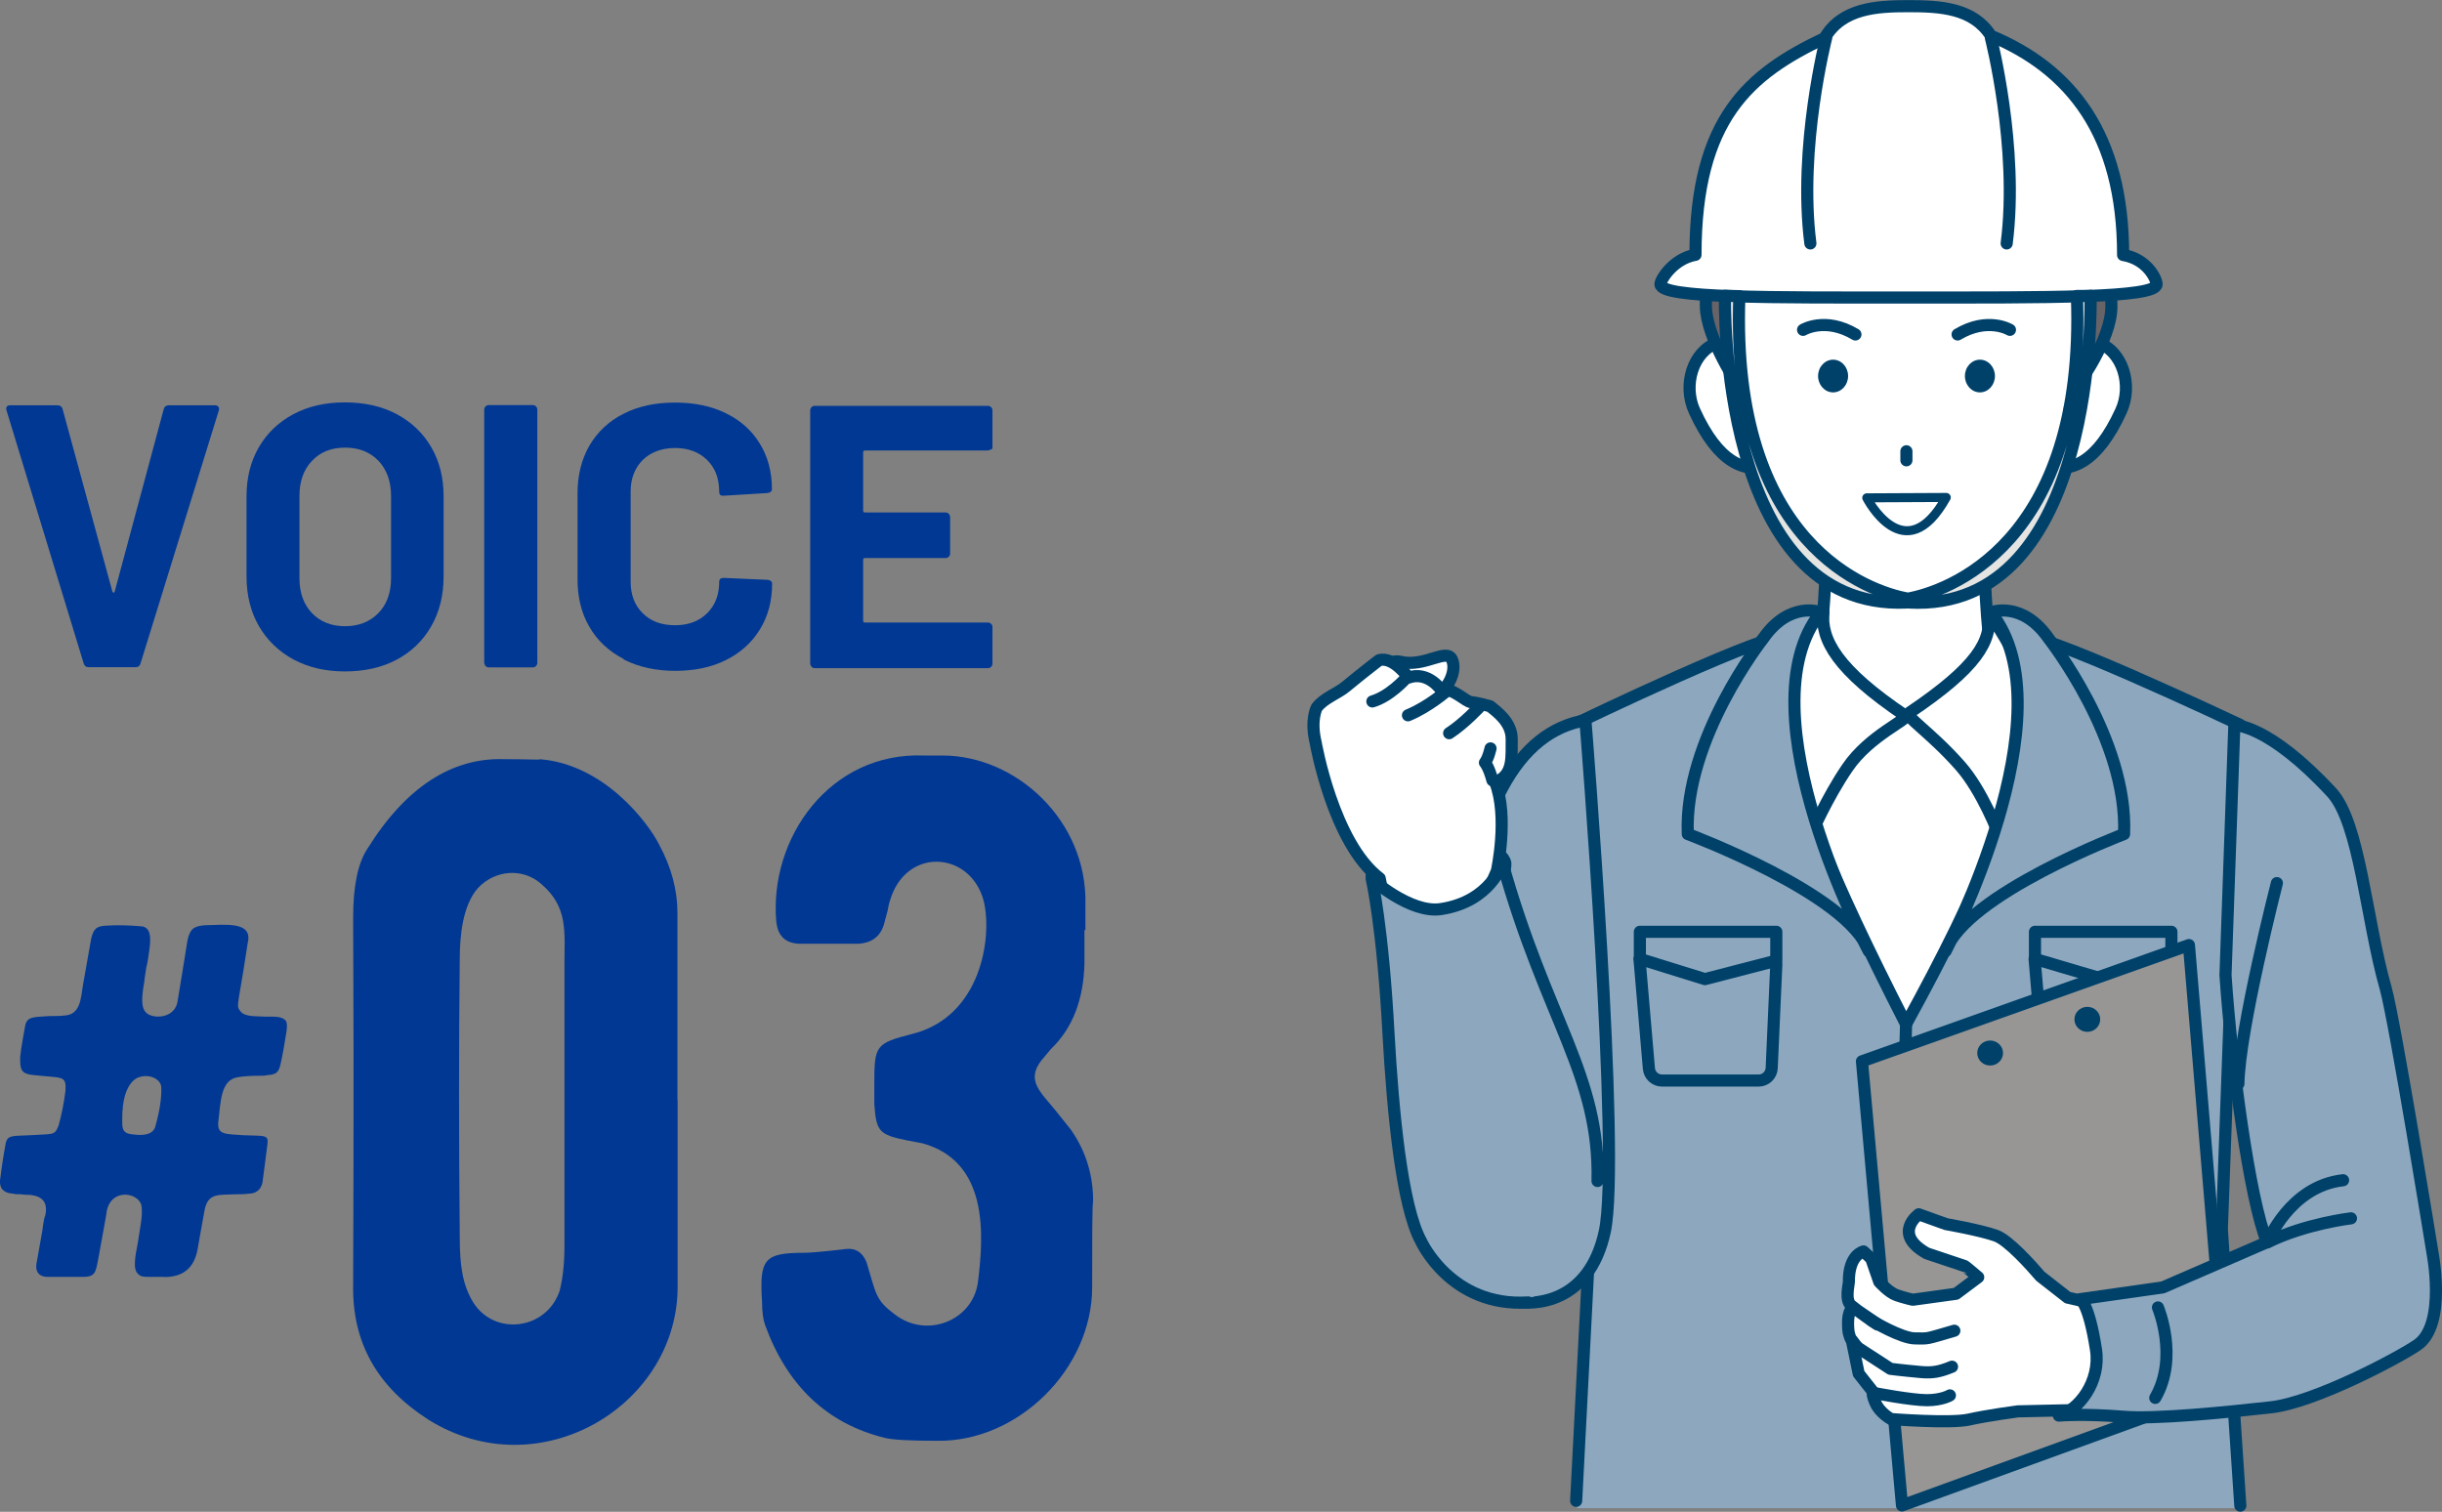 <?xml version="1.0" encoding="UTF-8"?>
<svg id="_レイヤー_2" data-name="レイヤー 2" xmlns="http://www.w3.org/2000/svg" viewBox="0 0 126.89 78.56">
  <rect x="0" y="0" width="126.89" height="78.56" fill="#808080" stroke="none"/>
  <defs>
    <style>
      .cls-1 {
        fill: #e4e4e3;
      }

      .cls-1, .cls-2, .cls-3, .cls-4, .cls-5, .cls-6, .cls-7, .cls-8, .cls-9 {
        stroke: #00416a;
        stroke-linecap: round;
        stroke-linejoin: round;
      }

      .cls-1, .cls-2, .cls-3, .cls-5, .cls-7, .cls-8, .cls-9 {
        stroke-width: .63px;
      }

      .cls-2, .cls-4, .cls-10 {
        fill: #fff;
      }

      .cls-3 {
        fill: none;
      }

      .cls-4 {
        stroke-width: .47px;
      }

      .cls-11, .cls-10, .cls-12, .cls-13 {
        stroke-width: 0px;
      }

      .cls-11, .cls-6, .cls-8 {
        fill: #8da8be;
      }

      .cls-12 {
        fill: #003894;
      }

      .cls-13 {
        fill: #00416a;
      }

      .cls-5 {
        fill: #a3bfc6;
      }

      .cls-6 {
        stroke-width: .63px;
      }

      .cls-7 {
        fill: #686367;
      }

      .cls-9 {
        fill: #979695;
      }
    </style>
  </defs>
  <g id="_レイヤー_5" data-name="レイヤー 5">
    <g>
      <g>
        <path class="cls-2" d="m98.88,63.29c-7.35-11.48-6.16-30.45-6.16-30.45h12.33s1.18,18.97-6.16,30.45Z"/>
        <path class="cls-2" d="m93.51,38.56c1.76-5.28,1.35-12.89,1.35-12.89h8.35s-.61,7.24,1.26,12.89"/>
        <path class="cls-11" d="m81.95,78.37h34.46v-.03s-.96-14.37-.96-14.37l.96-26.2s-11.18-5.28-11.23-4.5c-.21,3.49,1.98,5.3-6.14,20.05-8.18-15.98-6.12-16.54-6.33-20.03-.05-.79-10.95,4.47-10.95,4.47l.87,26.22-.87,13.45.19.95Z"/>
        <path class="cls-3" d="m81.9,77.99l.73-14.11-.87-26.22s10.9-5.25,10.95-4.47c.21,3.49-1.85,4.05,6.33,20.03,8.12-14.75,5.94-16.56,6.14-20.05.05-.79,11.23,4.5,11.23,4.5l-.96,26.2.96,14.37"/>
        <path class="cls-3" d="m99.04,53.31s-.41,12.36-.11,24.85"/>
        <g>
          <polygon class="cls-3" points="92.3 49.92 88.59 50.88 85.21 49.83 85.21 48.42 92.3 48.42 92.3 49.92"/>
          <path class="cls-3" d="m92.3,50.11l-.24,5.4c-.02.36-.32.64-.68.64h-5.02c-.35,0-.65-.27-.68-.62l-.49-5.7"/>
        </g>
        <g>
          <polygon class="cls-3" points="112.83 49.92 109.29 50.88 105.74 49.83 105.74 48.42 112.83 48.42 112.83 49.92"/>
          <path class="cls-3" d="m112.83,50.11l-.24,5.4c-.02.36-.32.64-.68.64h-5.02c-.35,0-.65-.27-.68-.62l-.49-5.7"/>
        </g>
        <path class="cls-2" d="m104.93,34.53c.04-.11-1.6-2.85-1.59-2.67.16,1.47-.61,2.81-4.13,5.18-.27.18,1.11,1.01,2.66,2.77,1.14,1.3,1.98,3.52,1.98,3.52,1.95-4.77,1.09-8.8,1.09-8.8Z"/>
        <path class="cls-2" d="m92.8,33.85c-.04-.11,1.97-2.25,1.95-2.07-.16,1.47.73,3.04,4.25,5.41.25.17-1.85,1-3.01,2.71-1.06,1.55-1.88,3.45-1.88,3.45-1.9-4.91-1.31-9.49-1.31-9.49Z"/>
        <path class="cls-8" d="m94.62,31.82s-1.62-.64-3.01,1.37c0,0-4.12,5.22-3.91,10.15,0,0,8.36,3.12,9.4,6.08,0,0-6.65-12.44-2.49-17.6Z"/>
        <path class="cls-8" d="m103.45,31.82s1.62-.64,3.01,1.37c0,0,4.12,5.22,3.91,10.15,0,0-8.22,3.12-9.27,6.08,0,0,6.51-12.44,2.35-17.6Z"/>
      </g>
      <g>
        <polygon class="cls-9" points="113.74 49.11 115.67 72.11 98.83 78.23 96.75 55.15 113.74 49.11"/>
        <ellipse class="cls-13" cx="103.41" cy="54.72" rx=".67" ry=".65"/>
        <path class="cls-13" d="m109.13,52.97c0,.36-.3.65-.67.65s-.67-.29-.67-.65.3-.65.67-.65.67.29.67.65Z"/>
      </g>
      <g>
        <g>
          <path class="cls-2" d="m109.73,67.95l-2.29-.52-1.42-1.11c-.48-.56-1.66-1.88-2.31-2.11-.82-.29-2.59-.6-2.59-.6l-1.42-.51s-1.4,1.01.42,2.03c0,0,1.92.64,1.97.66.02,0,.7.58.7.58l-1.15.86-2.25.31s-.45-.1-.85-.24c-.4-.14-.89-.69-.89-.69l-.42-1.21-.4-.37s-.78.16-.76,1.59c0,.14-.22.94.12,1.22.94.76,2.59,1.79.29.23-.37-.25-.5.29-.44,1.02.05.61.44.88.44.88l-.26-.34.36,1.75.75.95s-.1.08.13.59c.23.51.8.82.8.82,0,0,3.05.24,4.03.03.97-.22,2.56-.43,2.56-.43l3.22-.07s3.4-2.41,1.65-5.31Z"/>
          <path class="cls-3" d="m97.25,68.62s1.53.93,2.27.93.45.06,2.03-.4"/>
          <path class="cls-3" d="m96.32,69.89l1.91,1.24s.51.07,1.61.17c.58.05.96-.02,1.59-.28"/>
          <path class="cls-3" d="m97.45,72.4s1.88.36,2.67.36,1.2-.25,1.2-.25"/>
        </g>
        <path class="cls-8" d="m126.38,65s-1.93-11.92-2.42-13.66c-1.01-3.54-1.34-8.59-2.81-10.17-3.29-3.55-5.05-3.49-5.05-3.49l-.46,12.99c.31,4.63,1.25,11.65,2.16,13.88l-5.42,2.35-4.29.61s.44.17.82,2.62c.26,1.66-.9,3.16-1.93,3.43,0,0,1.32-.11,3.36.06,1.65.14,5.32-.23,7.66-.49,2.3-.26,6.68-2.6,7.61-3.24,1.55-1.07.77-4.88.77-4.88Z"/>
        <path class="cls-3" d="m118.31,45.89s-1.95,7.61-2,10.43"/>
        <path class="cls-3" d="m112.13,67.94s1.09,2.58-.14,4.7"/>
        <path class="cls-3" d="m122.16,63.31s-2.39.28-4.34,1.25c0,0,1.15-2.92,3.93-3.23"/>
      </g>
      <g>
        <path class="cls-8" d="m82.38,37.43c-3.45.59-5.87,4.4-6.7,13.28-.92,9.87-1.9,15.78,3.11,16.92.8.18,3.78.19,4.6-3.65.83-3.84-1.01-26.55-1.01-26.55Z"/>
        <path class="cls-5" d="m78.21,44.85c.13.7-1.13,2.54-3.05,2.9-1.92.36-3.75-1.46-3.88-2.15-.13-.7,1.47-1.28,3.4-1.63,1.92-.36,3.41.19,3.54.89Z"/>
        <g>
          <path class="cls-2" d="m74.42,36.29c-.85.41-2.72.58-3.01-.02-.28-.59.45-2.1,1.36-1.88,1.24.3,2.38-.72,2.67-.13.28.59-.17,1.61-1.02,2.02Z"/>
          <path class="cls-10" d="m78.54,38.43c.01-.89-.78-1.44-1.12-1.72,0,0-.66-.19-.97-.21-.3-.01-.92-.74-1.6-.67,0,0-.67-.96-1.67-.61,0,0-.8-1.13-1.54-.9,0,0-.8.6-1.72,1.37-.43.36-1.15.6-1.51,1.09,0,0-.34.63-.06,1.8,0,0,.92,5.24,3.33,7.07l.52,1.89s.33.2,2.55-.14,2.71-1.51,2.71-1.51l.16-.62s.78-2.82.07-4.62c1-.35.84-1.36.86-2.22Z"/>
          <path class="cls-3" d="m77.45,38.89s-.11.51-.29.74c0,0,.19.19.39.92"/>
          <path class="cls-3" d="m77.46,45.99l.32-.73s.62-2.82-.09-4.62c1-.35.84-1.36.86-2.22.01-.89-.78-1.44-1.12-1.72,0,0-.66-.19-.97-.21-.3-.01-.92-.74-1.6-.67,0,0-.67-.96-1.67-.61,0,0-.8-1.13-1.54-.9,0,0-.8.61-1.72,1.37-.43.36-1.15.6-1.51,1.09,0,0-.34.63-.06,1.8,0,0,.91,5.24,3.33,7.07l.27,1.33"/>
          <path class="cls-3" d="m76.92,36.69s-.84.91-1.62,1.41"/>
          <path class="cls-3" d="m75.25,35.84s-.99.88-2.09,1.33"/>
          <path class="cls-3" d="m73.03,35.27s-.82.92-1.72,1.18"/>
        </g>
        <path class="cls-11" d="m82.97,62.14c.13-5.49-2.67-9.97-4.81-16.98,0,0-.3,1.81-2.93,2.01-2.89.21-3.81-1.37-3.81-1.37,0,0,.28,2.62.64,6.48.34,3.64.59,9.66,1.68,11.69,0,0,1.37,4.77,6.14,3.36,1.67-.49,3.04-2.94,3.09-5.18Z"/>
        <path class="cls-3" d="m73.16,51.02s3.06,1.56,5.39-1.25"/>
        <path class="cls-6" d="m83.01,61.37c.13-5.49-2.64-8.33-4.94-16.52,0,0-.6,2-3.2,2.39-1.58.24-3.59-1.56-3.59-1.56,0,0,.57,2.44.87,8.05.22,3.94.68,8.94,1.69,10.77,0,0,1.55,3.44,5.57,3.18"/>
      </g>
      <g>
        <g>
          <path class="cls-2" d="m91.82,19.93c.47,1.4,1.44,3.83.15,4.25-1.29.43-2.68-.11-3.92-2.82-.62-1.34-.09-3.12,1.2-3.55,1.29-.43,2.11.71,2.57,2.11Z"/>
          <path class="cls-2" d="m106.44,19.93c-.47,1.4-1.44,3.83-.15,4.25,1.29.43,2.68-.11,3.92-2.82.62-1.34.09-3.12-1.2-3.55-1.29-.43-2.11.71-2.57,2.11Z"/>
          <path class="cls-10" d="m107.75,15.39c-.13,7.68-1.77,15.92-8.68,15.92-7.35,0-8.68-9.3-8.68-15.92s4.12-11.28,8.92-11.28,8.56,4.67,8.45,11.28Z"/>
          <path class="cls-3" d="m98.81,31.18c-7.37-.51-8.07-9.87-8.07-9.87"/>
          <path class="cls-3" d="m107.55,21.21s-.58,9.46-7.96,9.96"/>
          <ellipse class="cls-13" cx="102.88" cy="19.54" rx=".78" ry=".85"/>
          <ellipse class="cls-13" cx="95.25" cy="19.54" rx=".78" ry=".85"/>
          <line class="cls-3" x1="99.06" y1="23.45" x2="99.06" y2="23.92"/>
          <path class="cls-3" d="m93.69,17.14s1.15-.7,2.72.24"/>
          <path class="cls-3" d="m104.44,17.14s-1.15-.7-2.72.24"/>
          <path class="cls-4" d="m101.13,25.85c-2.16,3.88-4.13.02-4.13.02l4.13-.02Z"/>
        </g>
        <path class="cls-7" d="m108.2,15.64c0,.94-.45,4.68-.45,4.68,0,0,1.73-2.26,1.94-4.05.11-.93-.21-2.33-.67-2.33s-.82.76-.82,1.7Z"/>
        <path class="cls-7" d="m90.15,15.58c0,.94.41,4.82.41,4.82,0,0-1.68-2.39-1.9-4.18-.11-.93.21-2.33.67-2.33s.82.76.82,1.7Z"/>
        <g>
          <path class="cls-2" d="m110.32,13.25c0-6.29-2.74-9.67-6.87-11.39-.92-1.45-2.64-1.54-4.28-1.54s-3.45.09-4.36,1.66c-3.9,1.85-6.71,4.16-6.71,11.26-1.15.2-1.82,1.29-1.82,1.53,0,.74,5.77.69,12.89.69s12.89.04,12.89-.69c0-.26-.48-1.31-1.74-1.52Z"/>
          <g>
            <path class="cls-3" d="m94.89,1.97s-1.46,5.68-.82,10.68"/>
            <path class="cls-3" d="m103.45,1.97s1.46,5.68.82,10.68"/>
          </g>
        </g>
        <path class="cls-1" d="m108.63,15.38h-.71c.48,12.97-6.83,15.38-8.79,15.73-1.96-.36-9.23-2.74-8.75-15.72l-.75-.02s-.38,16.39,9.44,15.94l.06-.02.06.02c9.87.54,9.44-15.94,9.44-15.94Z"/>
      </g>
    </g>
    <g>
      <path class="cls-12" d="m8.51,66.35c-1.05,0-1.18.05-1.38-.2-.2-.23-.13-.77.03-1.56.15-1,.25-1.38.2-1.86-.03-.72-1.53-1.07-1.81.18,0,.1-.15.87-.41,2.32-.15.69-.1,1.1-.72,1.12h-2.02c-.38-.03-.56-.26-.51-.66l.31-1.74c.05-.41.1-.69.15-.79.15-.66-.13-1.02-.84-1.07-.08,0-.23,0-.41-.03-.18,0-.33,0-.41-.03-.49-.03-.72-.26-.69-.69.05-.41.13-1.02.28-1.84.08-.54.33-.46,1.3-.51,1.2-.08,1.25.03,1.46-.49.15-.54.28-1.15.36-1.81.05-.82-.13-.66-1.61-.82-.59-.05-.74-.2-.74-.74-.03-.23.08-.84.26-1.84.1-.49.48-.43,1.23-.49.15,0,.61,0,.82-.03.82-.05.84-.89.95-1.58l.43-2.43c.13-.51.28-.64.79-.66.51-.03,1.1-.03,1.74.03.66,0,.56.77.46,1.43-.03.18-.05.43-.13.72-.05.38-.1.59-.1.72-.13.74-.2,1.35.1,1.63.31.31,1.4.33,1.61-.51.03-.13.1-.64.25-1.51l.28-1.74c.13-.59.31-.74.89-.79,1.12-.03,2.38-.18,2.27.77-.03.1-.1.66-.26,1.63-.31,1.89-.36,1.81-.13,2.09s.82.23,1.28.26c.46,0,.84-.03,1.05.2.08.1.08.28.05.54-.1.66-.2,1.23-.31,1.71-.1.46-.23.56-.71.59-.1.03-.23.03-.41.03-.41,0-.87.03-1.12.08-.87.15-.87,1.23-1,2.35-.05.66.41.59,1.3.66,1.15.05,1.33-.05,1.25.51-.08.69-.18,1.35-.25,1.94-.08.38-.33.59-.74.59-.15.03-.56.03-.71.03-.79.05-1.38-.1-1.56.82-.15.84-.28,1.53-.36,2.02q-.26,1.48-1.76,1.46Zm-2.15-8.63c0,.82-.13,1.18.56,1.23.36.05,1.02.08,1.15-.41.23-.82.33-1.48.31-2.02,0-.43-.59-.74-1.17-.54-.56.2-.82,1.05-.84,1.74Z"/>
      <path class="cls-12" d="m35.21,57.16v9.57c.1,6.28-7.18,10.67-12.97,7.03-2.64-1.7-3.94-3.99-3.89-6.98,0-2.29.05-8.68,0-19.1,0-1.65.25-2.84.75-3.59,1.99-3.19,4.39-4.74,7.13-4.64,1.35,0,1.94.05,1.79,0,3.39.25,5.68,3.34,6.23,4.44.65,1.2.95,2.39.95,3.54v9.72Zm-5.88,7.58v-14.61c0-1.7.2-2.99-1.2-4.19-.95-.85-2.39-.75-3.29.2-.8.9-.95,2.49-.95,3.69-.05,4.44-.05,9.28,0,14.46,0,1.5.15,2.49.7,3.39,1.1,1.75,3.79,1.45,4.49-.6.15-.6.25-1.35.25-2.34Z"/>
      <path class="cls-12" d="m56.4,48.33h-.05v1.75c-.05,1.84-.6,3.34-1.75,4.44l-.5.6c-.8,1.05,0,1.65.75,2.59l.8,1c.8,1.15,1.15,2.39,1.15,3.69-.05.35-.05,1.84-.05,4.49,0,4.24-3.84,8.03-8.03,7.98-1.45,0-2.34-.05-2.74-.15-3.04-.75-5.09-2.74-6.23-5.88-.1-.3-.15-.65-.15-1.15-.15-2.29.1-2.59,2.24-2.59.2,0,.9-.05,2.14-.2.5-.05.85.2,1.05.7.5,1.65.45,1.94,1.45,2.69,1.65,1.3,4.09.35,4.34-1.7.3-2.44.55-6.23-2.89-7.18l-.8-.15c-1.45-.3-1.6-.45-1.7-1.9v-1c0-2.04.05-2.14,2-2.64,3.54-.9,4.14-4.99,3.69-6.88-.65-2.54-3.84-2.84-4.79-.3-.05.15-.15.4-.2.75l-.2.75c-.2.65-.65.95-1.3,1h-3.14c-.7-.05-1.05-.4-1.15-1.1-.4-4.39,2.79-8.88,7.68-8.68h.95c3.84,0,7.53,3.39,7.43,7.73v1.35Z"/>
    </g>
    <g>
      <path class="cls-12" d="m4.35,34.48L.34,21.33l-.02-.08c0-.13.07-.19.21-.19h2.45c.14,0,.23.06.27.19l2.59,9.49s.03.06.06.06c.03,0,.04-.02.06-.06l2.55-9.49c.04-.13.13-.19.27-.19h2.39c.08,0,.14.03.18.08.04.05.04.12.02.19l-4.07,13.15c-.04.13-.12.19-.25.19h-2.45c-.13,0-.21-.06-.25-.19Z"/>
      <path class="cls-12" d="m15.25,34.27c-.77-.42-1.37-1-1.8-1.74-.43-.75-.64-1.61-.64-2.58v-4.16c0-.96.21-1.81.64-2.55.43-.74,1.03-1.31,1.8-1.72.77-.41,1.66-.61,2.67-.61s1.92.2,2.69.61c.77.41,1.37.98,1.8,1.72.43.74.64,1.59.64,2.55v4.16c0,.97-.21,1.84-.64,2.59-.43.75-1.03,1.33-1.8,1.74-.77.41-1.67.61-2.69.61s-1.9-.21-2.67-.62Zm4.41-2.41c.44-.45.66-1.06.66-1.81v-4.28c0-.75-.22-1.36-.65-1.82-.44-.46-1.02-.69-1.74-.69s-1.29.23-1.72.69c-.44.46-.65,1.07-.65,1.82v4.28c0,.75.22,1.36.65,1.81.43.45,1.01.68,1.72.68s1.29-.23,1.73-.68Z"/>
      <path class="cls-12" d="m25.23,34.61s-.07-.1-.07-.17v-13.15c0-.06.02-.12.07-.17.05-.05.1-.07.17-.07h2.28c.07,0,.12.02.17.07.05.05.07.1.07.17v13.15c0,.06-.02.12-.07.17-.04.05-.1.07-.17.07h-2.28c-.06,0-.12-.02-.17-.07Z"/>
      <path class="cls-12" d="m32.4,34.24c-.77-.4-1.36-.95-1.77-1.66-.42-.71-.62-1.54-.62-2.47v-4.49c0-.93.21-1.76.62-2.47.42-.71,1-1.26,1.77-1.65.76-.39,1.65-.58,2.67-.58s1.88.18,2.64.55c.76.37,1.35.89,1.77,1.58.42.68.63,1.47.63,2.36,0,.12-.08.19-.23.21l-2.28.14h-.04c-.13,0-.19-.07-.19-.21,0-.69-.21-1.24-.63-1.65s-.98-.62-1.66-.62-1.26.21-1.68.62c-.42.42-.63.97-.63,1.65v4.69c0,.67.21,1.22.63,1.63.42.42.98.62,1.68.62s1.24-.21,1.66-.62c.42-.41.63-.96.63-1.63,0-.14.08-.21.23-.21l2.28.1c.06,0,.12.02.17.06.05.04.07.08.07.14,0,.9-.21,1.69-.63,2.37-.42.69-1.01,1.22-1.77,1.6-.76.38-1.64.56-2.64.56s-1.9-.2-2.67-.59Z"/>
      <path class="cls-12" d="m51.5,23.34s-.1.07-.17.07h-6.38c-.07,0-.1.03-.1.1v3.02c0,.07.03.1.1.1h4.18c.06,0,.12.02.17.07.04.05.07.1.07.17v1.89c0,.07-.02.12-.07.17-.05.05-.1.07-.17.07h-4.18c-.07,0-.1.03-.1.1v3.15c0,.07.03.1.1.1h6.38c.07,0,.12.02.17.07.05.05.07.1.07.17v1.89c0,.06-.02.12-.07.17-.04.05-.1.07-.17.07h-8.99c-.07,0-.12-.02-.17-.07-.04-.05-.07-.1-.07-.17v-13.15c0-.06.02-.12.07-.17.04-.05.1-.07.17-.07h8.99c.07,0,.12.02.17.07.05.05.07.1.07.17v1.89c0,.06-.02.12-.07.17Z"/>
    </g>
  </g>
</svg>